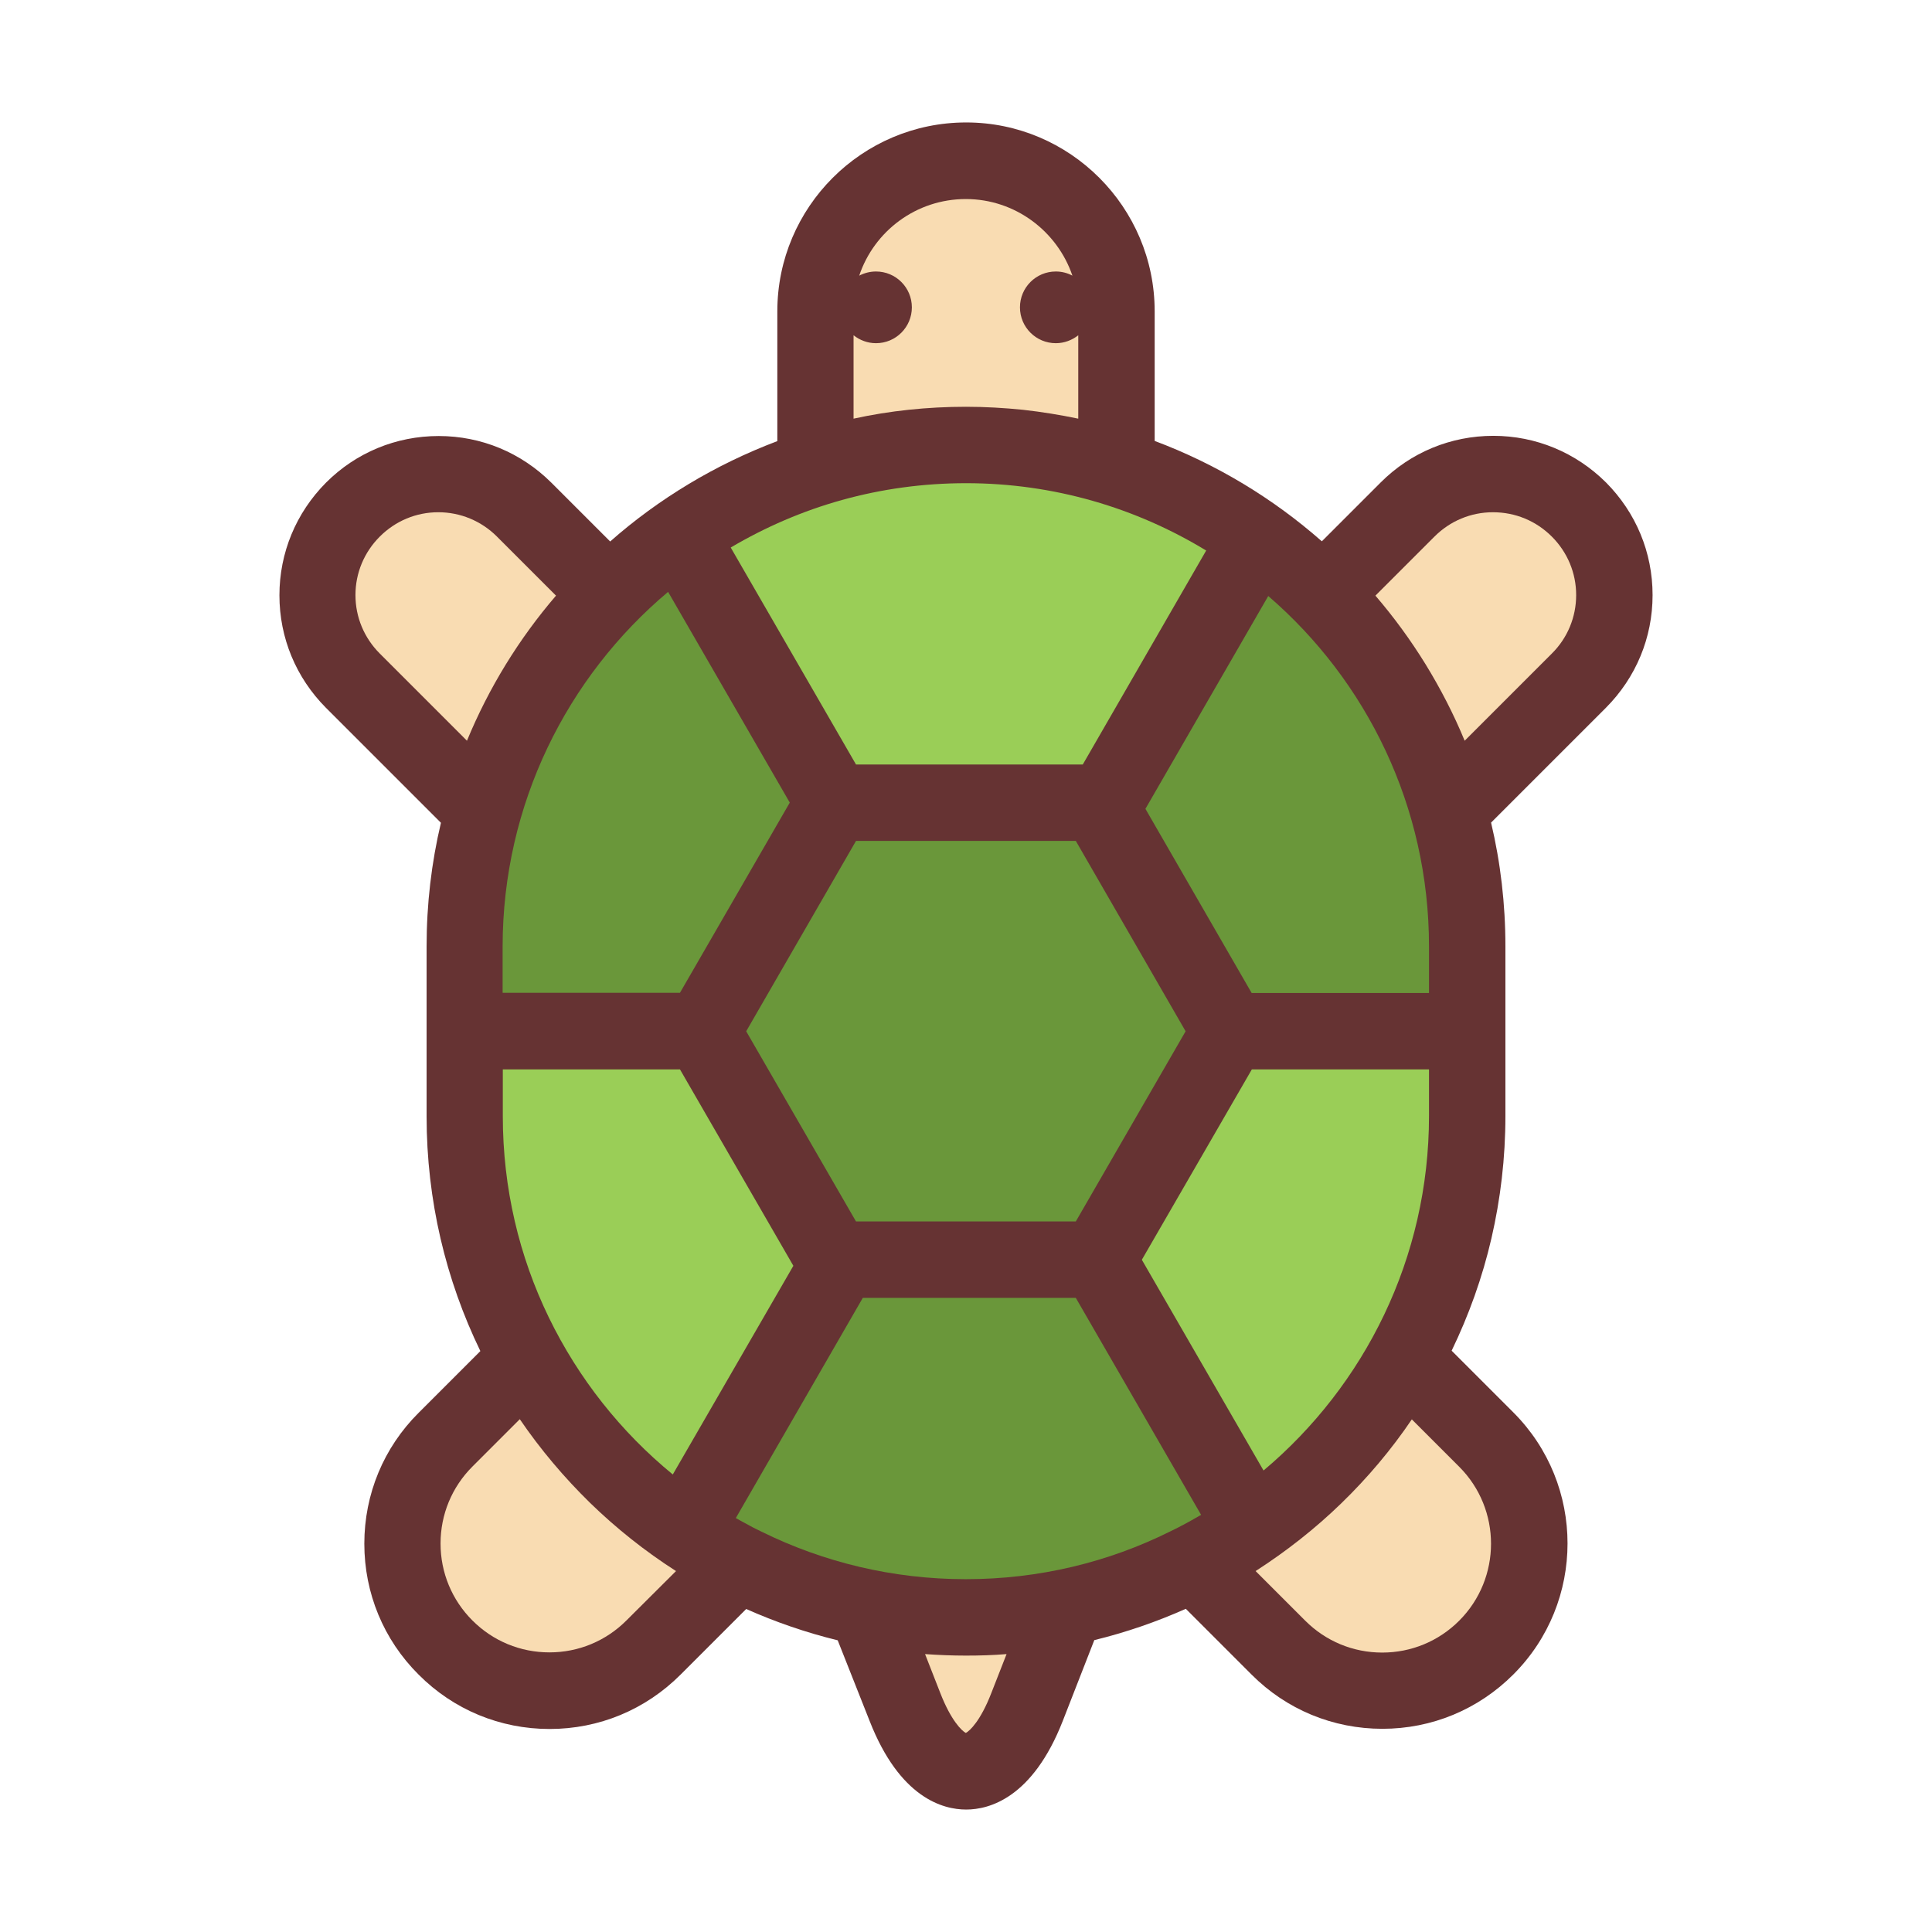 <?xml version="1.0" encoding="utf-8"?>
<!-- Скачано с сайта svg4.ru / Downloaded from svg4.ru -->
<svg width="800px" height="800px" viewBox="0 0 1024 1024" class="icon"  version="1.1" xmlns="http://www.w3.org/2000/svg"><path d="M851.2 255.7c15.9 16 24.7 37.1 24.7 59.7s-8.8 43.7-24.7 59.7L790.3 436c5 21.1 7.6 43.1 7.6 65.6v89.9c0 22.3-2.6 44-7.4 64.8-4.8 20.8-12 40.8-21.1 59.6l32.7 32.7c38.3 38.3 38.3 100.6 0 138.9-18.6 18.6-43.2 28.8-69.4 28.8-26.2 0-50.9-10.2-69.4-28.8l-34.8-34.8c-15.5 6.9-31.7 12.5-48.5 16.6l-16.7 42.8c-16 40.9-39 47-51.2 47-12.3 0-35.2-6.1-51.2-47L444 869.4c-16.8-4.1-33-9.7-48.5-16.6l-34.8 34.8c-18.6 18.6-43.2 28.8-69.4 28.8s-50.9-10.2-69.4-28.8c-18.6-18.5-28.8-43.2-28.8-69.4 0-26.2 10.2-50.9 28.8-69.4l32.7-32.7c-18.3-37.7-28.5-79.9-28.5-124.5v-89.9c0-22.6 2.6-44.5 7.6-65.6l-60.9-60.9c-15.9-16-24.7-37.1-24.7-59.7 0-22.5 8.8-43.7 24.7-59.7 15.9-15.9 37.1-24.7 59.7-24.7s43.7 8.8 59.7 24.7l31.2 31.2c12.9-11.4 26.9-21.6 41.7-30.5 14.8-8.9 30.5-16.5 46.9-22.7V165c0-55.2 44.9-100.1 100.1-100.1 55 0 99.9 44.9 99.9 100.1v68.7c32.8 12.3 62.8 30.5 88.6 53.2l31.2-31.2c15.9-15.9 37.1-24.7 59.7-24.7 22.5 0 43.7 8.8 59.7 24.7z" fill="#663333" /><path d="M822.5 284.4c8.3 8.3 12.9 19.3 12.9 31s-4.6 22.8-12.9 31l-46.2 46.2c-5.8-14.1-12.8-27.6-20.7-40.5-7.9-12.8-16.8-25-26.6-36.4l31.3-31.3c8.3-8.3 19.3-12.9 31-12.9 11.9 0 22.9 4.6 31.2 12.9zM773.4 777.4c22.5 22.5 22.5 59.1 0 81.6-10.9 10.9-25.4 16.9-40.8 16.9-15.4 0-29.9-6-40.8-16.9l-26.3-26.3c16.3-10.5 31.6-22.5 45.5-36 13.9-13.5 26.4-28.3 37.3-44.4l25.1 25.1z" fill="#F9DCB2" /><path d="M757.4 566.8v24.7c0 75.3-34.1 142.8-87.7 187.9l-64.5-111.7 58.3-100.9h93.9z" fill="#9ACE57" /><path d="M757.4 501.6v24.7h-94l-56.3-97.6 65.1-112.8c52.2 45 85.2 111.6 85.2 185.7z" fill="#6A973A" /><path d="M639.3 291.8l-65.4 113.4H453.7l-66.4-115c18.3-10.8 38.1-19.4 59-25.2 20.9-5.8 42.9-8.9 65.7-8.9 46.6 0 90.2 13.1 127.3 35.7z" fill="#9ACE57" /><path d="M570.2 687.9l66.4 115c-3.3 1.9-6.6 3.8-10 5.6h-0.1c-2.1 1.2-4.3 2.2-6.5 3.3C587.4 828 550.7 837 511.9 837c-38.7 0-75.4-9-108.1-25.1-2.2-1.1-4.4-2.1-6.5-3.3-2.4-1.3-4.9-2.6-7.3-4l67.3-116.7h112.9zM570.2 445.7l58.2 100.9-58.2 100.8H453.7l-58.2-100.8 58.2-100.9z" fill="#6A973A" /><path d="M571.5 177.7v44.2c-9.6-2-19.4-3.6-29.3-4.7-9.9-1-20-1.6-30.2-1.6-20.4 0-40.4 2.1-59.6 6.3v-44.2c3.3 2.6 7.4 4.2 11.9 4.2 10.5 0 19-8.5 19-19s-8.5-19-19-19c-3.2 0-6.2 0.8-8.9 2.2 7.9-23.6 30.2-40.6 56.5-40.6 26.2 0 48.5 17.1 56.5 40.6-2.6-1.4-5.6-2.2-8.8-2.2-10.5 0-19 8.5-19 19s8.5 19 19 19c4.5 0 8.6-1.6 11.9-4.2zM533.5 876.7l-8.1 20.7c-5.7 14.7-11.4 20-13.5 21.1-2.1-1.1-7.8-6.5-13.5-21.1l-8.1-20.7c7.1 0.5 14.3 0.8 21.6 0.8 7.3 0 14.5-0.2 21.6-0.8z" fill="#F9DCB2" /><path d="M360.4 566.8l60.1 104.1-63.9 110.6c-27.5-22.5-50-50.9-65.7-83.2-15.7-32.3-24.4-68.5-24.4-106.8v-24.7h93.9z" fill="#9ACE57" /><path d="M354.1 313.7l64.5 111.7-58.2 100.8h-94v-24.7c0.1-75.2 34.1-142.7 87.7-187.8z" fill="#6A973A" /><path d="M358.3 832.7L332 858.9c-10.9 10.9-25.4 16.9-40.8 16.9-15.4 0-29.9-6-40.8-16.9-10.9-10.9-16.9-25.4-16.9-40.8 0-15.4 6-29.9 16.9-40.8l25.1-25.1c10.9 16 23.5 30.9 37.3 44.4 13.9 13.5 29.1 25.6 45.5 36.1zM263.4 284.4l31.3 31.3c-19.6 22.8-35.6 48.8-47.2 76.9l-46.2-46.2c-8.3-8.3-12.9-19.3-12.9-31s4.6-22.7 12.9-31 19.3-12.9 31-12.9 22.8 4.6 31.1 12.9z" fill="#F9DCB2" /></svg>